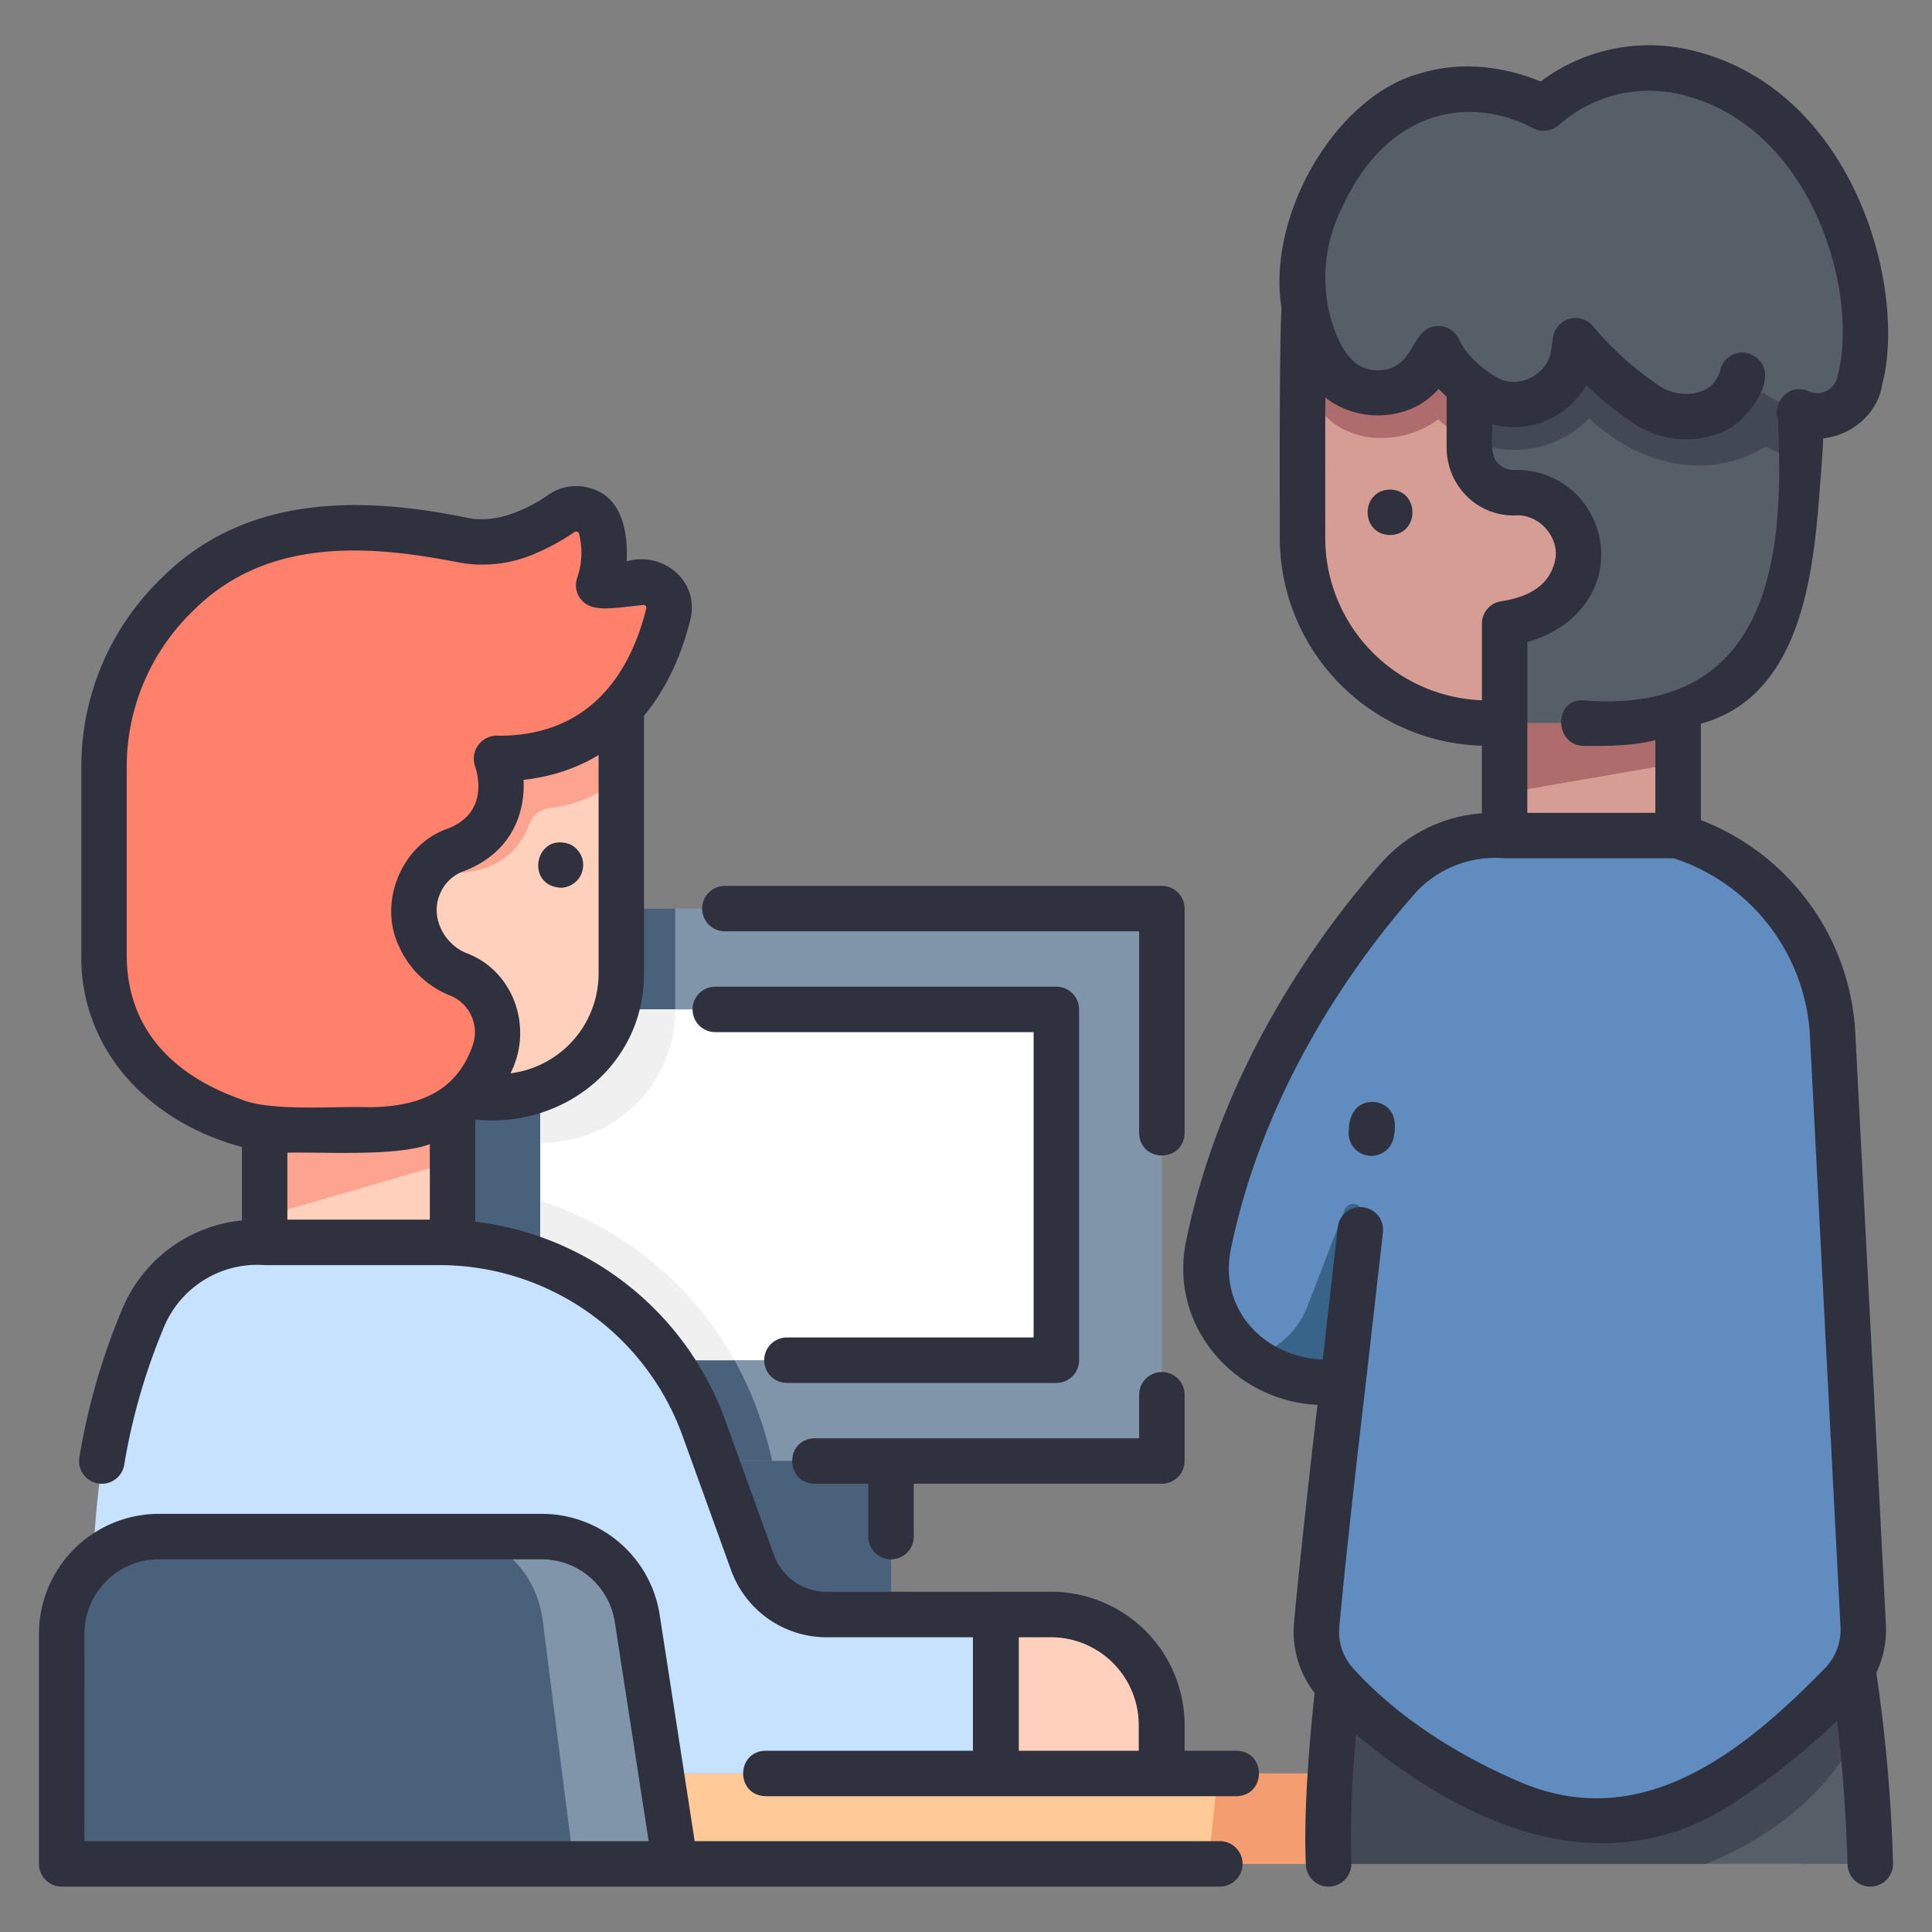 <svg id="filled_outline" data-name="filled outline" xmlns="http://www.w3.org/2000/svg" viewBox="0 0 340 340"><rect x="0" y="0" width="340" height="340" fill="#808080" stroke="none"/><rect x="103.447" y="312.103" width="213.55" height="15.908" style="fill:#ffc998"/><path d="M212.7,328.011H317V312.1H214.4C213.9,316.293,213.252,322.008,212.7,328.011Z" style="fill:#f49d70"/><rect x="76.507" y="159.899" width="127.97" height="97.215" style="fill:#8095aa"/><path d="M95.456,201.1a23.371,23.371,0,0,0,23.371-23.371V159.9H76.507v97.215h59.38c-8.18-37.236-40.809-45.787-40.809-45.787V201.1Z" style="fill:#4a617c"/><rect x="95.078" y="177.639" width="90.829" height="61.735" style="fill:#fff"/><path d="M95.078,211.327v28.047H129.25A60.565,60.565,0,0,0,95.078,211.327Z" style="fill:#f0f0f0"/><path d="M95.078,201.1a23.385,23.385,0,0,0,23.749-23.463H95.078Z" style="fill:#f0f0f0"/><rect x="124.171" y="257.114" width="32.642" height="37.46" style="fill:#4a617c"/><rect x="46.579" y="191.725" width="33.071" height="26.911" style="fill:#ffd1bd"/><polygon points="46.578 214.022 79.65 204.423 79.65 191.725 46.578 191.725 46.578 214.022" style="fill:#fca490"/><path d="M109.347,121.343v49.991a21.7,21.7,0,0,1-21.7,21.7H65.374V123.343Z" style="fill:#ffd1bd"/><path d="M63.114,218.636H45.083a21.572,21.572,0,0,0-19.829,13.136C14.722,254.028,15.907,283.751,16.1,312.1H175.3V284.13H145.451A13.835,13.835,0,0,1,132.44,275l-8.589-23.768a49.374,49.374,0,0,0-46.435-32.593Z" style="fill:#c7e2ff"/><path d="M10.865,328.011v-40.5a17.1,17.1,0,0,1,17.1-17.1h67.3a17.1,17.1,0,0,1,16.9,14.485l6.664,43.111Z" style="fill:#8095aa"/><path d="M175.3,284.13h9.726a19.453,19.453,0,0,1,19.454,19.453v8.52H175.3Z" style="fill:#ffd1bd"/><path d="M65.374,146.934c7.509,8.638,23.678,9.729,27.735-1.87a4.439,4.439,0,0,1,3.571-2.847,22.138,22.138,0,0,0,12.667-5.681V121.343l-43.973,2Z" style="fill:#fca490"/><path d="M88.133,137.866c.133,3.816-1.087,9.13-8.048,11.751A11.351,11.351,0,0,0,73.9,164.961a12.516,12.516,0,0,0,6.917,6.565,11.029,11.029,0,0,1,6.118,13.856c-5.278,15.037-19.774,13.6-36.2,13.47-13.337-.44-32.117-9.432-32.431-30.841V135.193a42.124,42.124,0,0,1,43.656-42.34,119.2,119.2,0,0,1,19.2,2.137C87.587,96.329,93.4,94,98.826,90.346a4.51,4.51,0,0,1,6.984,2.737,17.6,17.6,0,0,1-.447,9.9,38.6,38.6,0,0,0,7.209-.474,4.506,4.506,0,0,1,5.039,5.578c-2.23,8.952-8.457,23.178-25.62,25.155A4.437,4.437,0,0,0,88.133,137.866Z" style="fill:#ff806b"/><path d="M10.865,287.512v40.5h90.088L95.7,286.677c-1.23-14.1-12.778-16.262-12.778-16.262H27.962A17.1,17.1,0,0,0,10.865,287.512Z" style="fill:#4a617c"/><path d="M236.688,287.348s-3.6,24.845-2.878,40.663h95.332s-.72-30.59-5.756-45.34Z" style="fill:#565e68"/><path d="M323.386,282.671l-86.7,4.677s-3.6,24.845-2.878,40.663h66.425c17.178-6.942,24.395-17.92,27.228-24.125C326.6,296.227,325.307,288.3,323.386,282.671Z" style="fill:#424854"/><rect x="264.788" y="119.708" width="30.538" height="27.34" style="fill:#d69d95"/><path d="M264.788,147.048a22.9,22.9,0,0,0-18.775,7.525c-9.892,11.217-27.132,34.283-33.324,64.473-2.785,14.912,9.049,25,23.639,24.413,0,0-3.309,27.856-4.616,42.515a13.492,13.492,0,0,0,3.323,10.165c4.715,5.3,14.254,14,30.663,21.039,22.911,9.9,42.346-4.19,58.506-20.986a13.7,13.7,0,0,0,3.689-10.053l-5.385-104.181c-.75-16.2-11.857-29.952-27.182-34.91Z" style="fill:#618cbf"/><polygon points="264.788 139.572 295.326 134.289 295.326 119.708 264.788 119.708 264.788 139.572" style="fill:#af6c6c"/><path d="M235.434,53.6s-6.212,11.572-6.212,32.176v8.89a32.6,32.6,0,0,0,32.6,32.6h18.77V51.9Z" style="fill:#d69d95"/><path d="M230.662,69.2c3.728,9.143,15.393,9.853,22.434,4.609,7.534,6.9,19.39,7.355,26.575-.177.3.251.612.5.922.754V51.9L235.434,53.6S232.386,56.969,230.662,69.2Z" style="fill:#af6c6c"/><path d="M258.578,58.111v20.7a7.842,7.842,0,0,0,8.208,7.89c15.068.84,14.773,21.209-2,23.063v17.5h17.853a33.866,33.866,0,0,0,33.816-30.927c.8-9.6.868-20.176-.865-29.757V51.055H263.941Z" style="fill:#565e68"/><path d="M315.592,66.578V51.055H263.941l-5.363,7.056V77.385a18.472,18.472,0,0,0,21.093-3.755c8.591,7.982,20.551,11.342,31.111,4.926a22.677,22.677,0,0,0,6.172,2.352A93.772,93.772,0,0,0,315.592,66.578Z" style="fill:#424854"/><path d="M271.663,19.018S246.965,4.862,232.5,34.954a31.336,31.336,0,0,0-2.07,22.47,27.119,27.119,0,0,0,3.063,6.814,10.569,10.569,0,0,0,17.945-.132l1.68-2.749s1.827,4.721,8.194,8.436c7.617,4.191,15.668-1.436,15.949-9.836,5.891,6.625,19.17,21.73,32.891,9.1a51.056,51.056,0,0,0,6.521,3.449,7.62,7.62,0,0,0,10.638-5.572A49.687,49.687,0,0,0,314.773,23.5C303.8,11.849,286.773,6.7,271.663,19.018Z" style="fill:#565e68"/><path d="M236.328,243.459l3.417-29.788a1.614,1.614,0,0,0-3.109-.765l-6.423,16.664a15.105,15.105,0,0,1-10.131,9.4C224.9,242.413,229.737,243.294,236.328,243.459Z" style="fill:#386489"/><path d="M208.47,159.9a4,4,0,0,0-4-4h-76.9a4,4,0,0,0,0,8h72.9v35.487c.132,5.27,7.866,5.278,8,0Z" style="fill:#2f313f"/><path d="M121.88,177.639a4,4,0,0,0,4,4H181.9v53.735H138.486a4,4,0,0,0,0,8H185.9a4,4,0,0,0,4-4V177.639a4,4,0,0,0-4-4H125.88A4,4,0,0,0,121.88,177.639Z" style="fill:#2f313f"/><path d="M156.806,274.414a4,4,0,0,0,4-4v-9.3H204.47a4,4,0,0,0,4-4V245.459a4,4,0,0,0-8,0v7.655h-57.1c-5.272.132-5.278,7.866,0,8h9.438v9.3A4,4,0,0,0,156.806,274.414Z" style="fill:#2f313f"/><path d="M134.74,308.1c-5.244.122-5.3,7.861,0,8,17.066,0,52.916,0,69.73,0H217.6c5.255-.126,5.292-7.864,0-8H208.47v-4.52a23.48,23.48,0,0,0-23.453-23.453c-.056.007-9.662-.006-9.727,0-.023.024-29.8-.018-29.845,0a9.86,9.86,0,0,1-9.249-6.493l-8.59-23.768A53.547,53.547,0,0,0,83.643,215V197.111c.03-.025.061-.049.09-.074,15.6,1.534,29.6-9.68,29.608-25.7V125.343a4,4,0,0,0-8,0v45.991a17.719,17.719,0,0,1-15.5,17.552c4.021-7.883.688-17.857-7.568-21.084-4.03-1.493-6.623-6.309-4.865-10.425a7.081,7.081,0,0,1,4.081-4.016c8.509-3.2,10.955-10.206,10.647-16.121,14.666-1.626,25.237-11.674,29.352-28.185,1.674-6.759-4.754-12.1-11.216-10.271.266-4.579-.615-10.835-5.7-12.636a8.547,8.547,0,0,0-8.01.9c-4.106,2.838-9.556,5.208-14.6,4.023-18.615-3.8-38.843-4-53.486,10.625a46.042,46.042,0,0,0-14.165,33.5v32.818c-.253,16.076,11.219,29.261,28.268,33.839v12.924a25.554,25.554,0,0,0-21,15.427,116.783,116.783,0,0,0-7.608,26.242,4,4,0,0,0,7.887,1.342,108.71,108.71,0,0,1,7.078-24.441,17.787,17.787,0,0,1,17.646-10.708H77.41a45.5,45.5,0,0,1,42.672,29.952l8.59,23.768a17.883,17.883,0,0,0,16.773,11.774h25.772V308.1Zm44.55-19.973h5.654A15.471,15.471,0,0,1,200.4,303.583v4.52H179.29ZM75.643,214.636H50.572V202.849c6.528-.135,19.316.69,25.071-1.5Zm7.533-30.643c-2.844,8.081-9.385,10.808-18.337,10.859-5.614-.224-17.308.823-22.52-1.423C33.188,190.183,22.3,183.138,22.3,168.011V135.193A38.113,38.113,0,0,1,34.016,107.46C46.772,94.7,64.447,95.788,80.358,98.91a23.152,23.152,0,0,0,13.811-1.483,40.362,40.362,0,0,0,6.914-3.783c.255-.238.825-.007.809.277a13.463,13.463,0,0,1-.273,7.639,4,4,0,0,0,.389,3.613c1.849,2.646,5.062,1.947,11.193,1.286a.4.4,0,0,1,.393.142.544.544,0,0,1,.13.52c-2.549,10.225-9.108,22.353-25.882,22.353a4.073,4.073,0,0,0-4.252,5.338c.473,1.36,2.455,8.285-4.921,11.061-8.1,2.85-12.184,13.081-8.4,20.769a16.4,16.4,0,0,0,9.028,8.584A6.974,6.974,0,0,1,83.176,183.993Z" style="fill:#2f313f"/><path d="M10.858,332.011c50.811,0,153.282,0,203.81,0a4,4,0,0,0,0-8H122.25l-6.14-39.723a20.988,20.988,0,0,0-20.851-17.874h-67.3a21.122,21.122,0,0,0-21.1,21.1v40.5A4,4,0,0,0,10.858,332.011Zm4-44.5a13.113,13.113,0,0,1,13.1-13.1h67.3a13.031,13.031,0,0,1,12.945,11.1l5.951,38.5h-99.3Z" style="fill:#2f313f"/><path d="M321.488,68.773a3.582,3.582,0,0,1-3.158.091c-4.821-2.105-8.062,5.027-3.315,7.28,6.587,3.218,15.114-1.247,16.231-8.494,4.38-16.854-4.869-51.513-32.917-58.641a31.8,31.8,0,0,0-27.2,5.336c-4.013-1.678-12.308-4.2-21.345-1.393C233.835,17.327,220.723,41.57,226.6,58.565a31.112,31.112,0,0,0,3.518,7.816c4.77,8.036,17.025,9.056,23.065,2.043.422.449.89.91,1.4,1.373v9.012a12.041,12.041,0,0,0,3.639,8.6,11.573,11.573,0,0,0,8.63,3.289c4.2-.195,7.92,4.2,6.723,8.3-.984,3.763-4.056,5.991-9.392,6.811a4,4,0,0,0-3.391,3.954v13.473A28.63,28.63,0,0,1,233.221,94.66c.02-4.885-.132-35.842.348-40.608.324-5.256-7.369-5.94-7.971-.69-.519,5.035-.351,36.14-.377,41.3a36.637,36.637,0,0,0,35.567,36.575v11.894a26.266,26.266,0,0,0-17.775,8.8c-10.045,11.391-27.851,35.154-34.242,66.315-3.219,14.949,8.388,28.294,23.088,28.985-.978,8.393-3.139,27.266-4.131,38.391a17.567,17.567,0,0,0,3.625,12.313c-.967,8.945-1.959,21.035-1.539,30.262a4,4,0,1,0,7.992-.365,180.135,180.135,0,0,1,.858-22.541c17.889,14.785,42.667,27.584,66.508,11.951a125.364,125.364,0,0,0,18.136-14.451c1.518,12.644,1.832,25.165,1.835,25.318a4,4,0,1,0,8-.189,282.483,282.483,0,0,0-2.938-33.545,17.687,17.687,0,0,0,1.685-8.439L326.5,181.752a42.53,42.53,0,0,0-27.177-37.433V127.355c19.141-5.194,20-30.225,21.117-43.73.243-2.925.408-5.8.49-8.551a4,4,0,1,0-8-.24c.917,21.072-.364,51.13-34.237,48.427-5.243-.418-5.286,7.869,0,8,4.125.048,8.694.014,12.625-1.021v12.807H268.788V112.992c12.688-3.587,16.34-15.954,9.863-24.581A14.825,14.825,0,0,0,266.714,82.7a3.71,3.71,0,0,1-2.927-1.034c-1.774-1.433-1.086-5.067-1.208-7.023A14.633,14.633,0,0,0,279.142,67.8a60.954,60.954,0,0,0,8.632,6.887,16.574,16.574,0,0,0,14.646,1.6c4.805-1.272,12.5-11.453,5.192-14.127a4,4,0,0,0-4.861,2.9,5.187,5.187,0,0,1-3.245,3.782,8.475,8.475,0,0,1-7.367-.853A56.076,56.076,0,0,1,280.394,57.47a4,4,0,0,0-7.089,1.9l-.329,2.2c-.5,4.378-5.877,7.135-9.648,4.776-4.94-2.882-6.44-6.333-6.48-6.425a4,4,0,0,0-3.373-2.54c-5.522-.268-4.014,7.732-10.987,7.783-4.87.079-6.953-4.792-8.224-8.873a27.277,27.277,0,0,1,1.841-19.6c7.9-17.455,22.332-20.008,33.568-14.2a4,4,0,0,0,4.574-.417,23.958,23.958,0,0,1,22.186-5.29c22.36,5.755,30.868,34.523,26.942,49.433A3.6,3.6,0,0,1,321.488,68.773Zm-26.917,82.275a34.8,34.8,0,0,1,23.942,31.117L323.9,286.346a9.744,9.744,0,0,1-2.617,7.115c-14.151,14.5-32.278,29.528-54.006,20.041-16.11-6.915-25.241-15.512-29.251-20.021a9.513,9.513,0,0,1-2.328-7.153c1.29-14.461,4.568-42.1,4.606-42.417l3.074-27.062a4,4,0,0,0-7.949-.9l-2.648,23.31c-10.242-.418-18.327-8.742-16.173-19.407,6.019-29.345,22.888-51.836,32.406-62.631a19.006,19.006,0,0,1,15.775-6.17Z" style="fill:#2f313f"/><path d="M100.2,148.54c-6.018-2.063-7.866,7.3-1.531,7.69A4.007,4.007,0,0,0,100.2,148.54Z" style="fill:#2f313f"/><path d="M244.631,94.16c5.255-.1,5.25-7.905,0-8C239.367,86.248,239.364,94.063,244.631,94.16Z" style="fill:#2f313f"/><path d="M241.954,193.94c-3.133-.234-4.556,2.157-4.593,4.994a4,4,0,1,0,7.949.9C245.912,197.065,245.049,194.407,241.954,193.94Z" style="fill:#2f313f"/></svg>